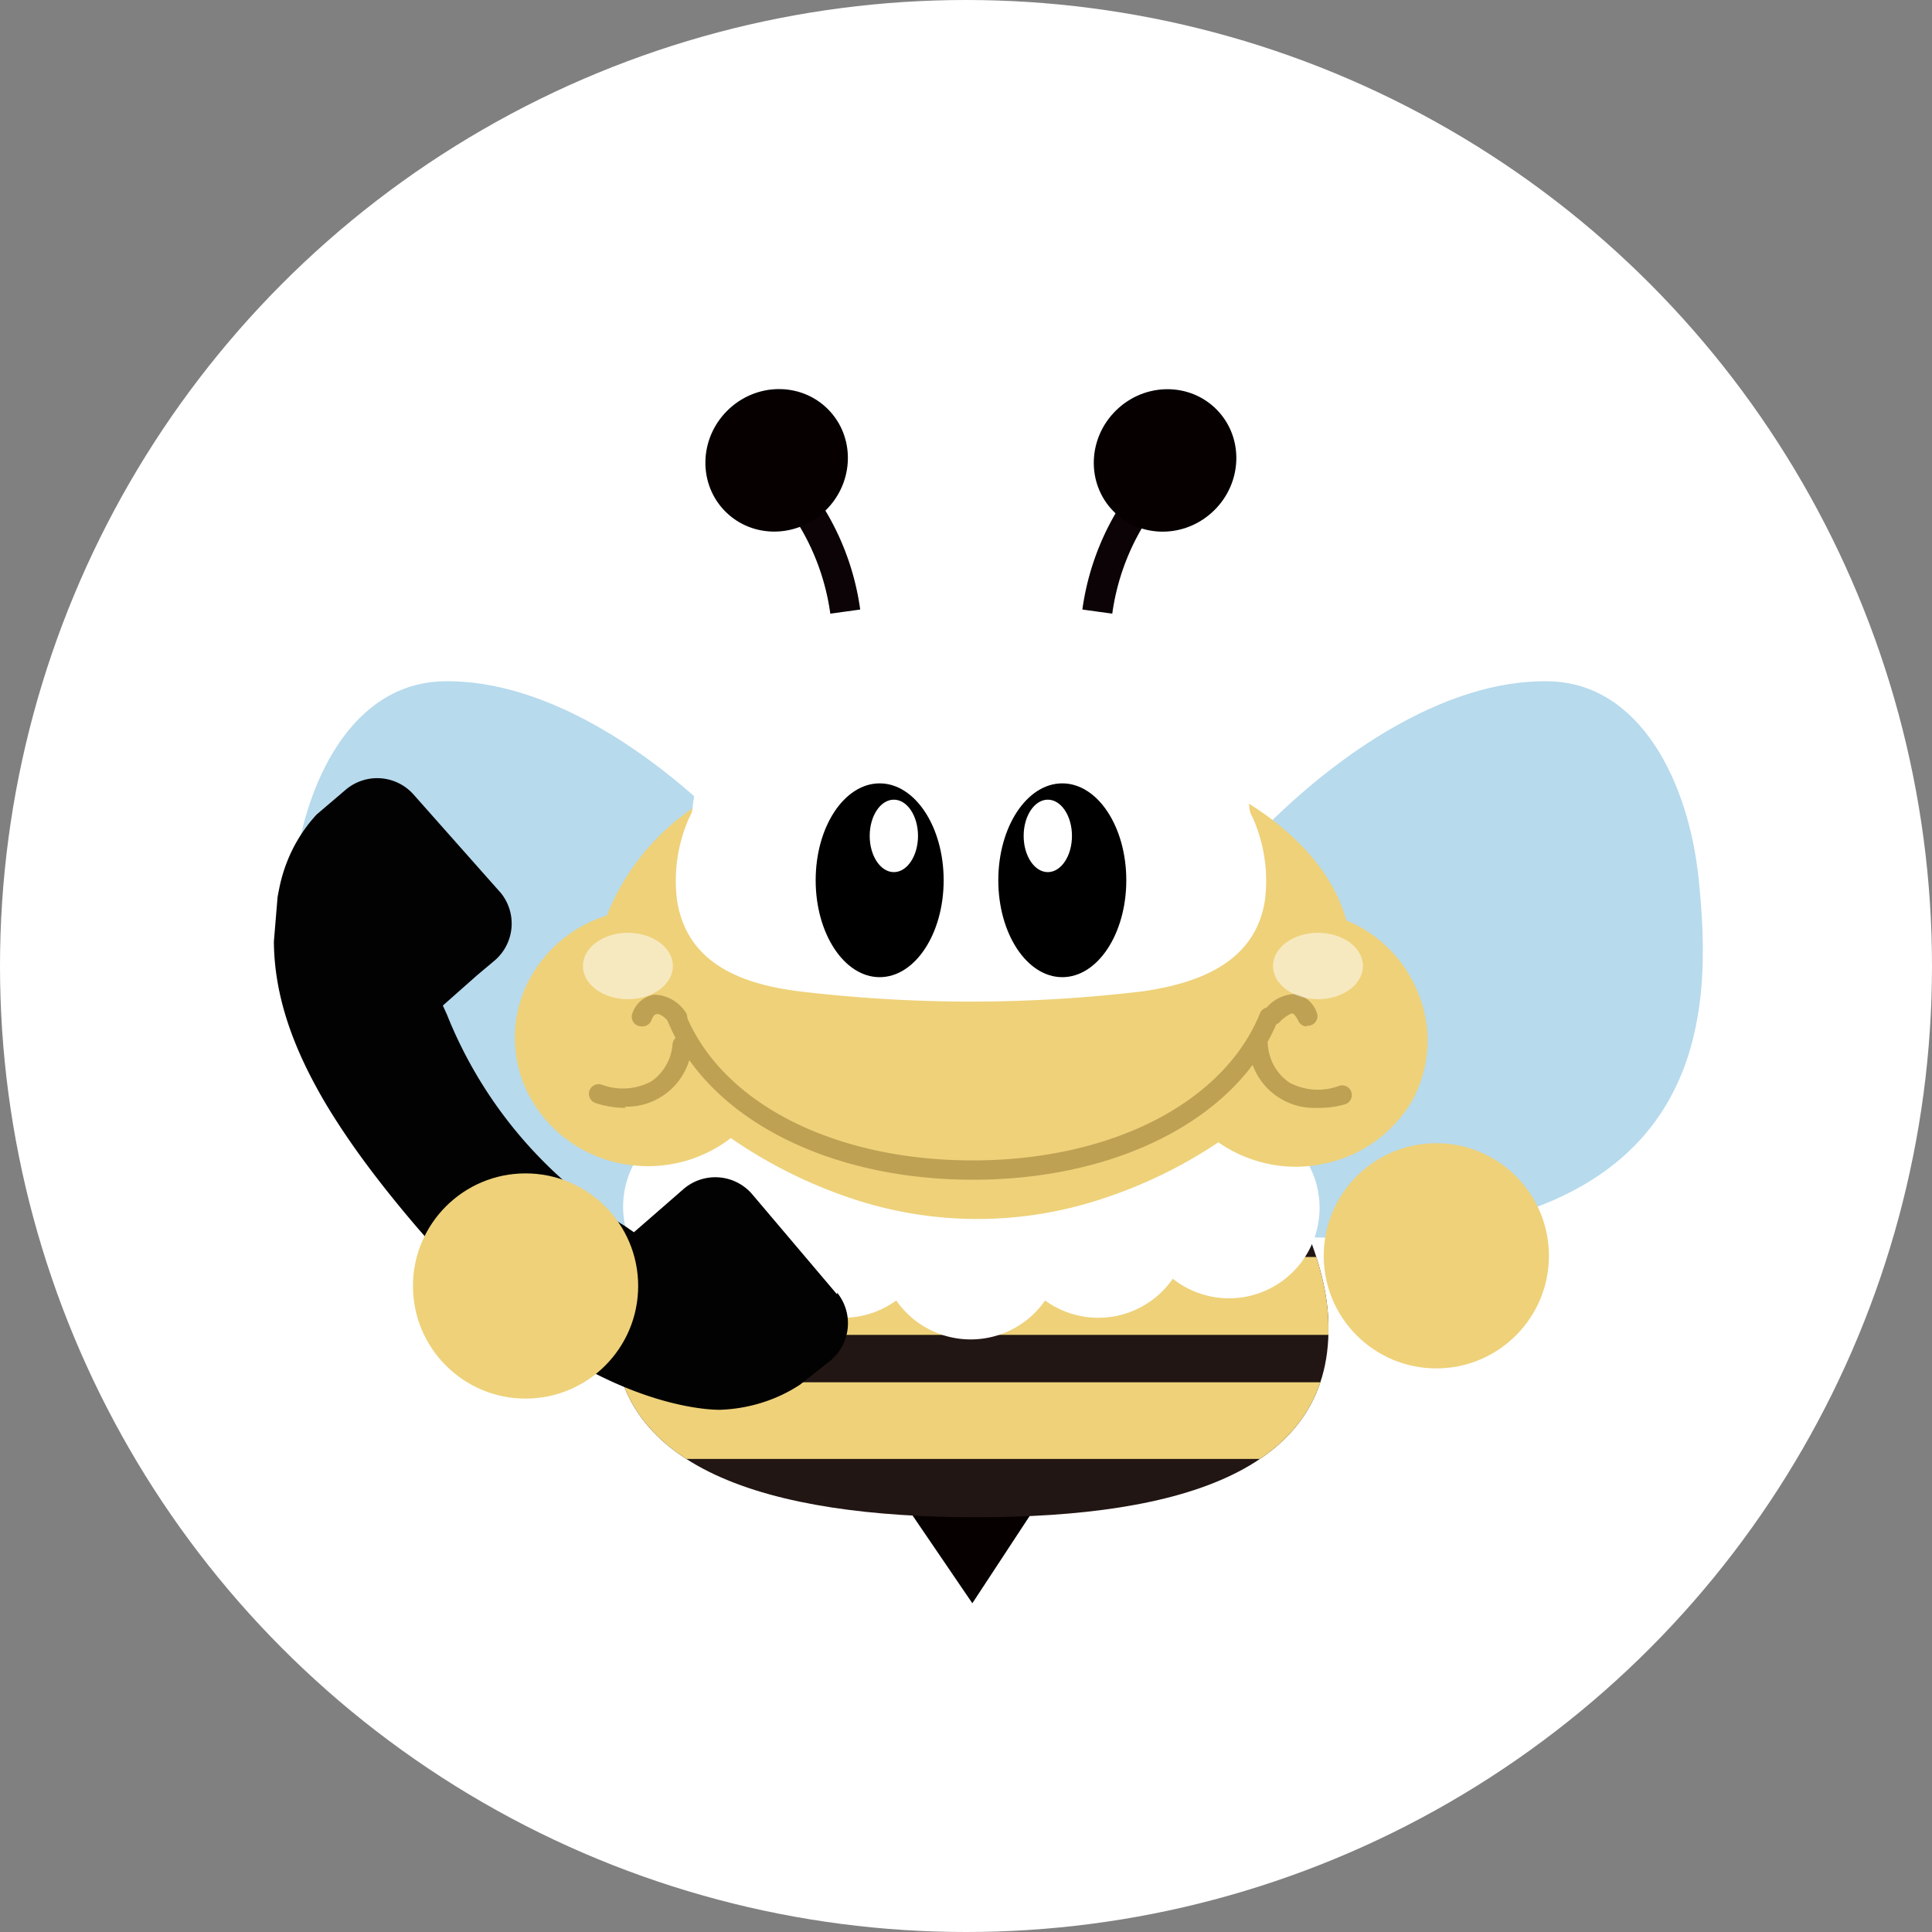 <svg xmlns="http://www.w3.org/2000/svg" xmlns:xlink="http://www.w3.org/1999/xlink" viewBox="0 0 64 64"><rect x="0" y="0" width="64" height="64" fill="#808080" stroke="none"/><defs><style>.cls-1{fill:#211613;}.cls-10,.cls-2{fill:none;}.cls-11,.cls-3{fill:#fff;}.cls-4{opacity:0.72;}.cls-5{fill:#9bcce6;}.cls-6{fill:#060001;}.cls-7{clip-path:url(#clip-path);}.cls-8{fill:#eed179;}.cls-9{fill:#bfa154;}.cls-10{stroke:#0b0306;stroke-miterlimit:10;}.cls-11{opacity:0.52;}.cls-12{clip-path:url(#clip-path-2);}.cls-13{fill:#020202;}</style><clipPath id="clip-path"><path id="_クリッピングパス_" data-name="&lt;クリッピングパス&gt;" class="cls-1" d="M44,43.69c-.2-4.19-4.74-9.31-6.56-11.2-2.16-2.25-4-3.09-5.17-3.18v0h-.2v0c-1.2.08-3,.93-5.17,3.18-1.82,1.89-6.36,7-6.56,11.2-.25,5,5.17,6.57,12,6.57S44.24,48.7,44,43.69Z"/></clipPath><clipPath id="clip-path-2"><rect id="SVGID" class="cls-2" x="8.63" y="26.36" width="20.33" height="20.25" transform="translate(-19.12 52.2) rotate(-85.26)"/></clipPath></defs><title>beechan_call</title><g id="レイヤー_2" data-name="レイヤー 2"><g id="レイヤー_1-2" data-name="レイヤー 1"><circle class="cls-3" cx="32" cy="32" r="32"/><g id="新規シンボル_6" data-name="新規シンボル 6"><g class="cls-4"><path class="cls-5" d="M44.16,41c-2.55,0-6.33-.49-7.23-3.73-1.16-4.2,7.43-14.89,14.41-14.7,3,.08,4.6,3.34,4.93,6.54C56.71,33.42,56.88,41,44.16,41Z"/><path class="cls-5" d="M21.84,41c2.55,0,6.33-.49,7.23-3.73,1.16-4.2-7.43-14.89-14.41-14.7-3,.08-4.6,3.34-4.93,6.54C9.29,33.42,9.12,41,21.84,41Z"/></g><polygon class="cls-6" points="32.21 53.11 28.43 47.56 35.9 47.49 32.21 53.11"/><path id="_クリッピングパス_2" data-name="&lt;クリッピングパス&gt;" class="cls-1" d="M44,43.69c-.2-4.19-4.74-9.31-6.56-11.2-2.16-2.25-4-3.09-5.17-3.18v0h-.2v0c-1.2.08-3,.93-5.17,3.18-1.82,1.89-6.36,7-6.56,11.2-.25,5,5.17,6.57,12,6.57S44.24,48.7,44,43.69Z"/><g class="cls-7"><rect class="cls-8" x="18.92" y="41.64" width="26.89" height="2.58"/><rect class="cls-8" x="18.92" y="45.79" width="26.89" height="2.54"/></g><path class="cls-3" d="M40.62,37.05a3,3,0,0,0-2.47,1.31,3,3,0,0,0-4.23.72,2.92,2.92,0,0,0-3.52,0,3,3,0,0,0-4.23-.72,3,3,0,1,0-.71,4,3,3,0,0,0,4.23.72,3,3,0,0,0,4.93,0,3,3,0,0,0,4.23-.72,3,3,0,1,0,1.76-5.35Z"/><path class="cls-8" d="M24.21,37.7a15.82,15.82,0,0,0,4,2,13.1,13.1,0,0,0,8.15.06,15.65,15.65,0,0,0,4-1.92,4.5,4.5,0,0,0,2.59.81,4.57,4.57,0,0,0,1-.12,4.4,4.4,0,0,0,2.79-2A4.12,4.12,0,0,0,47,32.95a4.33,4.33,0,0,0-2.4-2.46c-.49-1.79-2.07-3.37-4.33-4.48a18.2,18.2,0,0,0-8-1.7H32A18,18,0,0,0,24.37,26a7.81,7.81,0,0,0-4.27,4.33,4.37,4.37,0,0,0-2.68,2.35,4.12,4.12,0,0,0,.15,3.69,4.4,4.4,0,0,0,2.89,2.15,4.58,4.58,0,0,0,1,.11A4.49,4.49,0,0,0,24.21,37.7Z"/><g id="口"><path class="cls-9" d="M21.25,34a.32.32,0,0,1-.29-.46.91.91,0,0,1,.72-.59,1.27,1.27,0,0,1,1,.54.32.32,0,1,1-.51.38c-.09-.12-.29-.29-.4-.28s-.14.09-.2.23A.32.32,0,0,1,21.25,34Z"/><path class="cls-9" d="M43.25,34A.32.32,0,0,1,43,33.8c-.07-.14-.15-.23-.2-.23s-.31.16-.4.28a.32.32,0,0,1-.51-.38,1.26,1.26,0,0,1,1-.54.91.91,0,0,1,.72.59.32.32,0,0,1-.29.46Z"/><path class="cls-9" d="M32.23,39.08c-4.86,0-8.84-2.08-10.13-5.3a.32.32,0,1,1,.59-.24c1.19,3,4.93,4.9,9.53,4.9s8.34-1.92,9.53-4.9a.32.32,0,0,1,.59.24C41.06,37,37.09,39.08,32.23,39.08Z"/><path class="cls-9" d="M43.6,36.7a2.17,2.17,0,0,1-2.23-2,.32.32,0,1,1,.63-.08,1.65,1.65,0,0,0,.71,1.24,2,2,0,0,0,1.65.11.32.32,0,1,1,.2.61A3.14,3.14,0,0,1,43.6,36.7Z"/><path class="cls-9" d="M20.73,36.7a3.14,3.14,0,0,1-1-.16.32.32,0,0,1,.2-.61,2,2,0,0,0,1.65-.11,1.65,1.65,0,0,0,.7-1.24.32.32,0,0,1,.64.08,2.17,2.17,0,0,1-2.23,2Z"/></g><path class="cls-3" d="M41.5,27.09a.93.93,0,0,1-.11-.28c-.08-1.53-2-6.63-6.42-6.81a3.45,3.45,0,0,0-1.64.36,4.49,4.49,0,0,0-1.16,1h0a4.49,4.49,0,0,0-1.16-1A3.45,3.45,0,0,0,29.36,20c-4.4.18-6.34,5.28-6.42,6.81a.93.93,0,0,1-.11.28,5.13,5.13,0,0,0-.4,2.75c.33,2.07,2.12,2.76,4.05,3a48.69,48.69,0,0,0,5.54.34h.29a48.69,48.69,0,0,0,5.54-.34c1.94-.28,3.73-1,4.05-3A5.13,5.13,0,0,0,41.5,27.09Z"/><ellipse cx="29.14" cy="29.16" rx="2.12" ry="3.21"/><ellipse class="cls-3" cx="29.61" cy="27.69" rx="0.8" ry="1.2"/><ellipse cx="35.19" cy="29.16" rx="2.12" ry="3.21"/><ellipse class="cls-3" cx="34.71" cy="27.69" rx="0.8" ry="1.2"/><g id="触覚"><path class="cls-10" d="M26.35,16.35A8.18,8.18,0,0,1,28,20.26"/><path class="cls-10" d="M38,16.35a8.18,8.18,0,0,0-1.65,3.91"/></g><g id="触角先"><ellipse class="cls-6" cx="25.73" cy="15.25" rx="2.4" ry="2.32" transform="translate(-3.25 22.66) rotate(-45)"/><ellipse class="cls-6" cx="38.59" cy="15.25" rx="2.4" ry="2.32" transform="translate(0.35 31.35) rotate(-44.39)"/></g><g id="tuya"><ellipse class="cls-11" cx="43.66" cy="32" rx="1.49" ry="1.1"/><ellipse class="cls-11" cx="20.8" cy="32" rx="1.49" ry="1.1"/></g><g class="cls-12"><path class="cls-13" d="M27.73,42.88,24.9,39.54a1.61,1.61,0,0,0-2.27-.14L21,40.82l-.29-.2a14.57,14.57,0,0,1-5.9-7l-.14-.31,1.13-1,.56-.47a1.61,1.61,0,0,0,.23-2.26L13.7,26.32a1.61,1.61,0,0,0-2.27-.14l-.94.8,0,0a5,5,0,0,0-.82,1.2,5.2,5.2,0,0,0-.42,1.25c-.69,3.34.6,6.55,4.43,11.07,5.3,6.26,10,6.21,10.2,6.2a5.22,5.22,0,0,0,1.31-.22,5,5,0,0,0,1.31-.61l0,0,1-.79a1.61,1.61,0,0,0,.23-2.26Zm0,0"/></g><circle class="cls-8" cx="17.41" cy="42.6" r="3.73"/><circle class="cls-8" cx="47.58" cy="41.6" r="3.73"/></g></g></g></svg>
